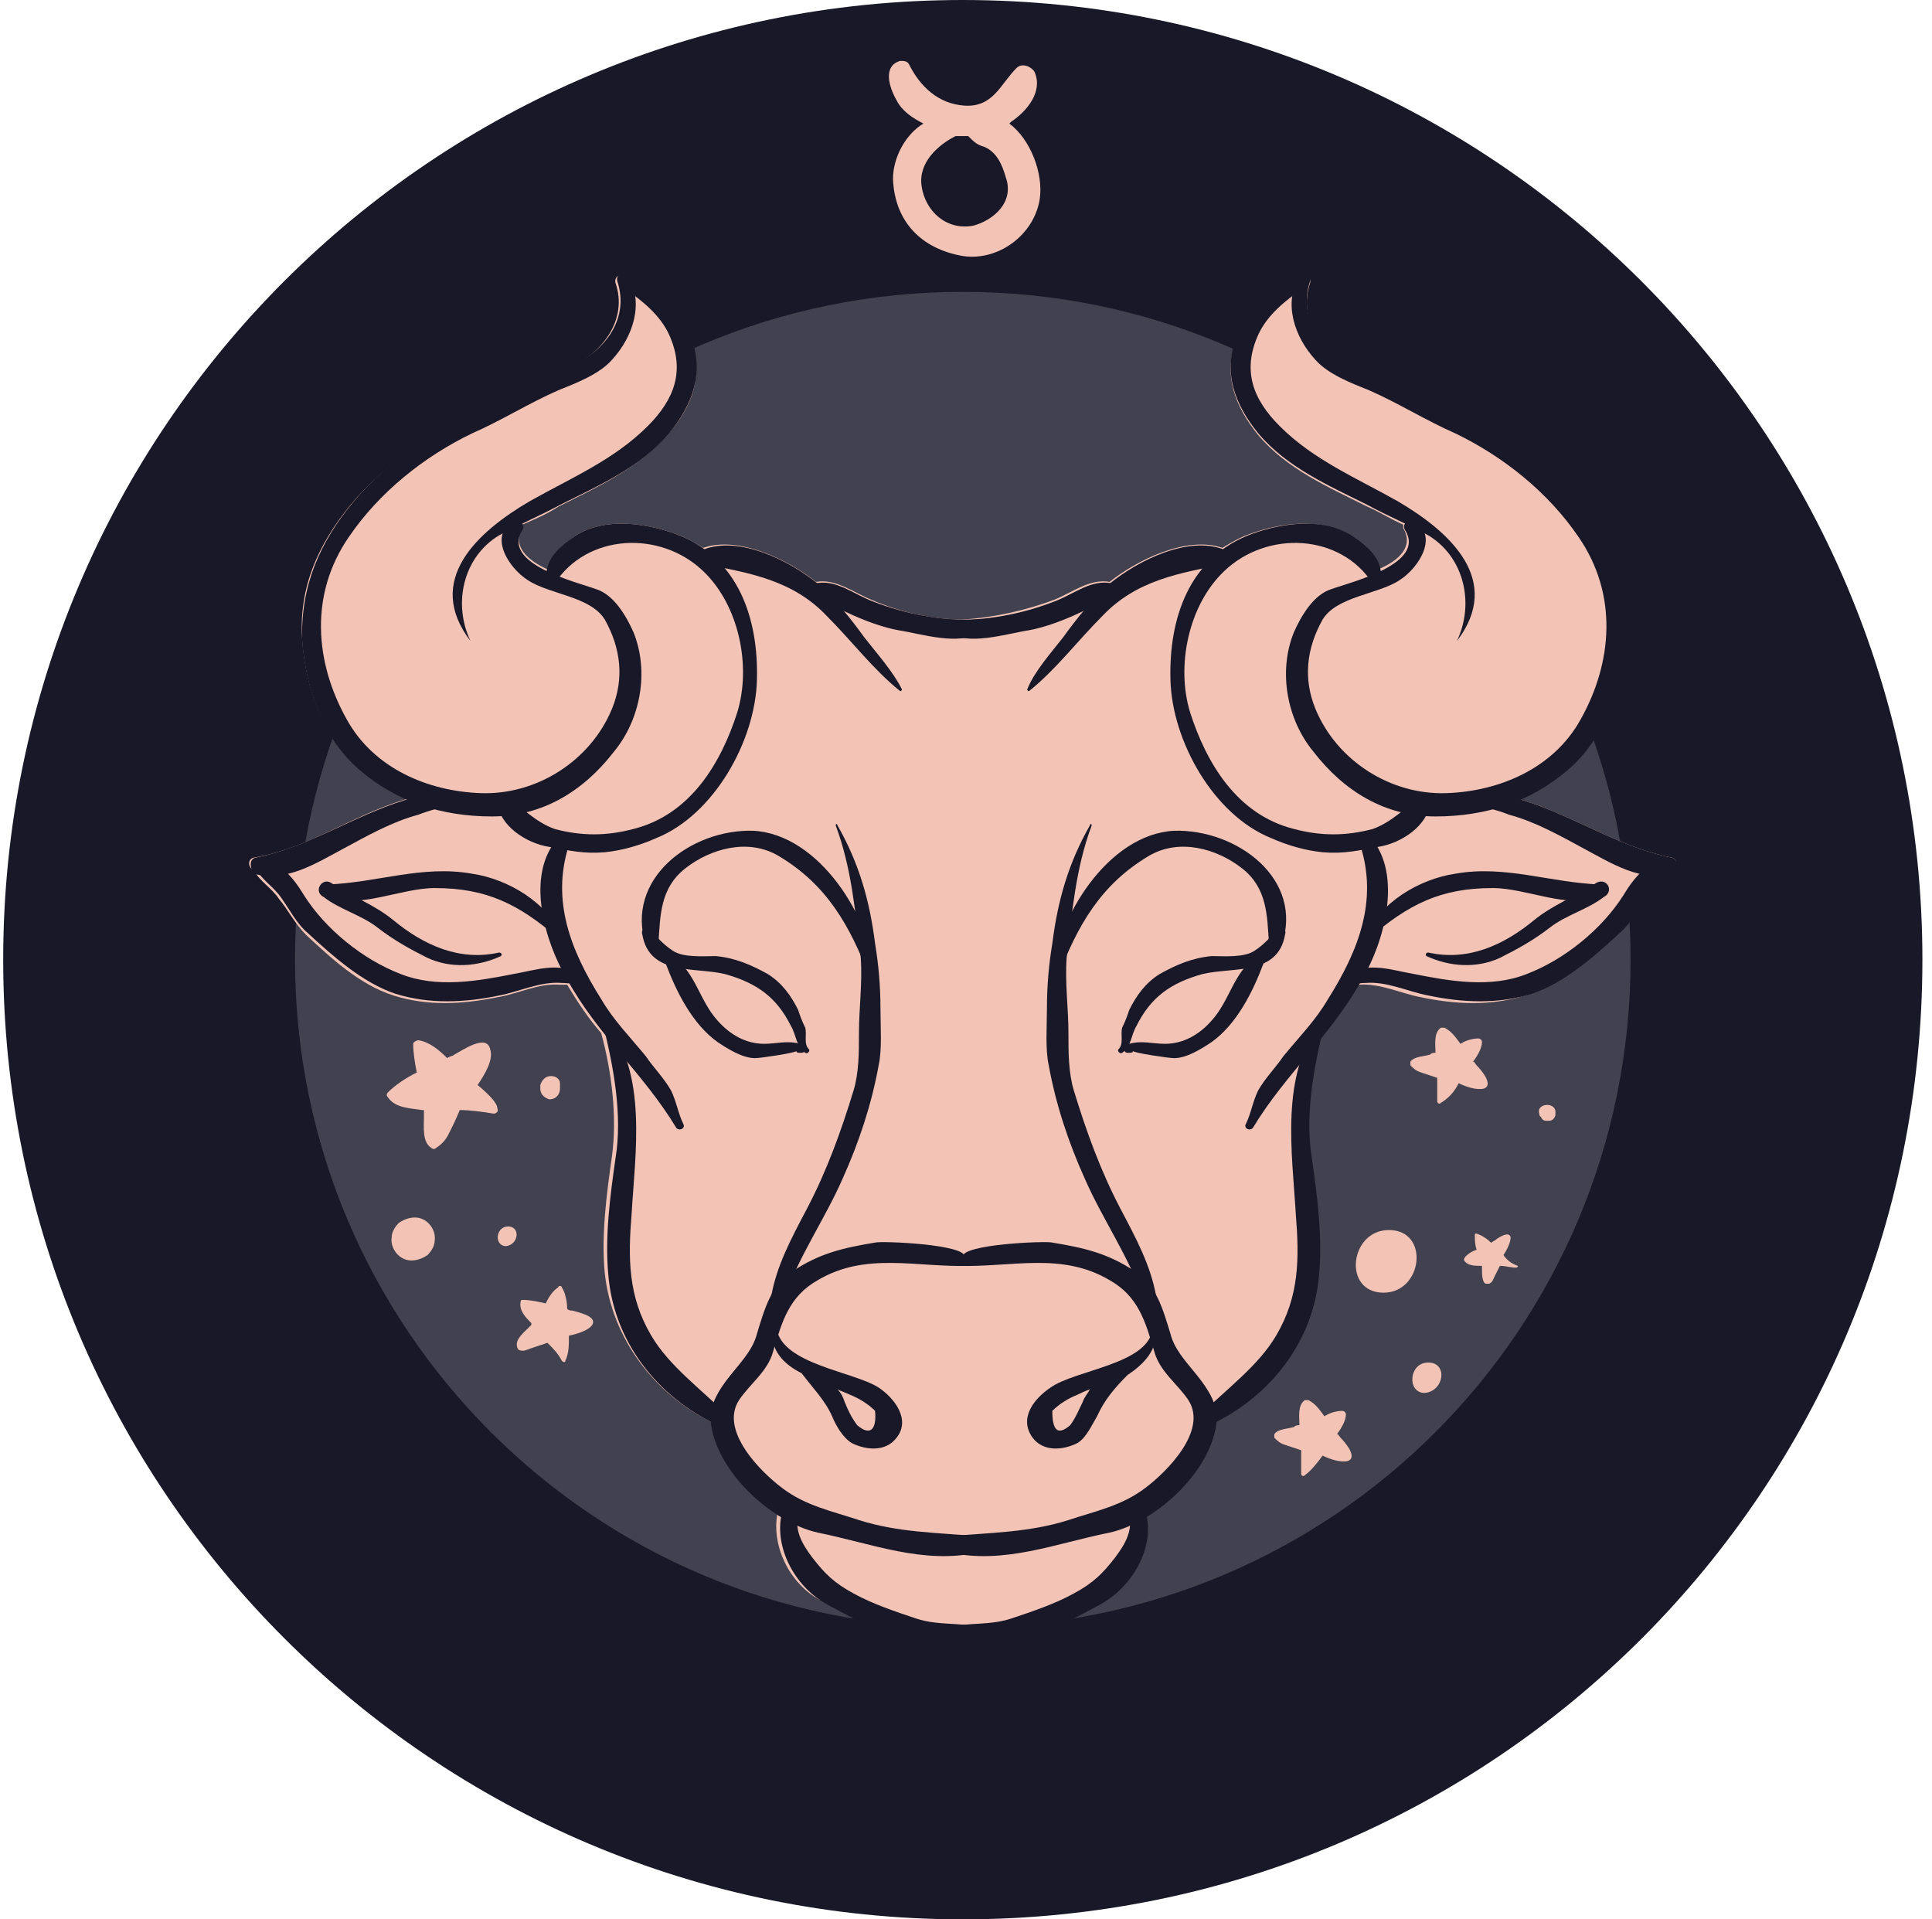 <svg width="151" height="150" viewBox="0 0 151 150" fill="none" xmlns="http://www.w3.org/2000/svg">
<path d="M150.25 75C150.25 33.582 116.668 0 75.25 0C33.832 0 0.25 33.582 0.25 75C0.25 116.418 33.832 150 75.25 150C116.808 150 150.25 116.418 150.25 75Z" fill="#181828"/>
<path d="M127.442 75C127.442 46.175 104.075 22.808 75.25 22.808C46.425 22.808 23.058 46.175 23.058 75C23.058 103.825 46.425 127.192 75.25 127.192C104.215 127.192 127.442 103.825 127.442 75Z" fill="#41414F"/>
<path d="M130.66 67.025C126.463 66.185 123.104 63.806 119.047 62.547C118.907 62.547 118.767 62.407 118.487 62.407C119.886 61.847 121.146 61.008 122.405 60.028C125.343 57.51 126.603 53.592 126.882 49.954C127.162 45.896 125.623 42.538 123.104 39.459C120.306 36.101 116.668 33.862 112.75 32.043C110.371 30.924 108.272 29.804 105.894 28.685C103.375 27.566 101.416 25.047 102.395 22.108C102.535 21.549 101.836 21.269 101.556 21.689H101.416C99.177 22.668 97.638 24.207 96.659 26.446C95.539 29.245 96.519 31.763 98.338 34.002C100.576 36.661 103.795 38.06 106.873 39.599C107.853 40.019 108.692 40.579 109.672 40.998C109.672 41.138 109.672 41.138 109.672 41.278C110.511 42.678 109.392 43.797 107.713 44.496C107.573 43.377 106.453 42.538 105.474 41.838C103.235 40.439 100.157 40.858 97.778 41.698C96.938 41.978 96.239 42.398 95.539 42.817C92.741 41.838 88.823 43.797 86.724 45.476C85.185 45.196 83.785 46.316 82.386 46.875C80.147 47.715 77.629 48.275 75.25 48.414C72.871 48.414 70.353 47.855 68.114 46.875C66.715 46.316 65.315 45.196 63.776 45.476C61.677 43.797 57.759 41.838 54.961 42.817C54.261 42.398 53.562 41.978 52.722 41.698C50.343 40.858 47.265 40.439 45.026 41.838C44.047 42.538 42.927 43.377 42.787 44.496C41.248 43.797 39.989 42.678 40.828 41.278C40.828 41.138 40.968 41.138 40.828 40.998C41.808 40.579 42.787 40.159 43.627 39.599C46.705 38.06 49.784 36.661 52.162 34.002C54.121 31.763 55.101 29.245 53.841 26.446C52.862 24.207 51.323 22.668 49.084 21.689C48.944 21.689 48.944 21.689 48.944 21.689C48.664 21.269 47.965 21.549 48.104 22.108C49.084 24.907 47.125 27.566 44.606 28.685C42.228 29.804 40.129 30.924 37.75 32.043C33.972 33.862 30.194 36.101 27.395 39.459C24.877 42.538 23.338 45.896 23.617 49.954C23.897 53.732 25.157 57.51 28.095 60.028C29.354 61.008 30.614 61.847 32.013 62.407C31.733 62.407 31.593 62.547 31.453 62.547C27.395 63.806 24.037 66.325 19.84 67.025C19.28 67.164 19.42 67.864 19.84 68.004C20.259 68.844 21.239 69.403 21.799 70.243C22.498 71.082 23.058 72.202 23.897 73.041C25.856 74.86 28.095 76.959 30.754 77.799C33.412 78.638 36.071 78.498 38.869 77.939C40.548 77.659 42.088 76.819 43.767 76.959C43.907 76.959 44.187 76.959 44.327 76.959C45.166 78.359 46.006 79.618 46.985 80.737C47.825 83.816 48.244 87.314 47.825 90.392C47.405 93.331 46.985 96.549 47.265 99.487C47.825 104.664 51.183 109.002 55.8 111.241C56.36 113.9 58.459 116.418 60.838 117.957C60.138 120.616 61.677 123.834 64.196 125.094C67.274 126.773 71.332 129.011 74.97 128.312C78.608 128.872 82.666 126.633 85.744 125.094C88.263 123.834 89.802 120.616 89.103 117.957C91.481 116.418 93.72 113.9 94.14 111.241C98.897 109.002 102.256 104.664 102.675 99.487C102.955 96.549 102.535 93.331 102.116 90.392C101.696 87.314 102.116 83.816 102.955 80.737C103.935 79.478 104.914 78.219 105.614 76.959C105.754 76.959 106.034 76.959 106.173 76.959C107.853 76.819 109.532 77.659 111.071 77.939C113.729 78.498 116.528 78.638 119.187 77.799C121.705 76.959 124.084 74.86 126.043 73.041C126.882 72.342 127.442 71.222 128.142 70.243C128.841 69.403 129.681 68.844 130.101 68.004C131.08 67.864 131.22 67.164 130.66 67.025Z" fill="#F3C3B5"/>
<path d="M109.252 39.179C106.034 37.36 102.675 35.961 100.017 33.302C97.918 31.203 97.078 28.965 98.338 26.166C99.037 24.627 100.437 23.508 101.836 22.528C102.256 22.248 101.976 21.269 101.416 21.549C99.177 22.528 97.638 24.067 96.659 26.306C95.539 29.105 96.519 31.623 98.338 33.862C100.576 36.52 103.795 37.92 106.873 39.459C108.412 40.298 110.091 40.998 111.631 41.838C114.429 43.517 115.269 47.155 113.869 50.093C117.507 45.336 113.31 41.558 109.252 39.179Z" fill="#181828"/>
<path d="M123.104 39.319C120.306 35.961 116.668 33.722 112.75 31.903C110.371 30.784 108.272 29.664 105.894 28.545C103.375 27.425 101.416 24.907 102.395 21.968C102.535 21.409 101.836 21.129 101.556 21.549C100.297 23.647 101.136 26.306 102.815 28.125C103.795 29.244 105.614 29.944 107.013 30.504C109.252 31.483 111.491 32.883 113.729 33.862C117.507 35.681 121.006 38.48 123.384 41.978C126.463 46.455 126.043 51.772 123.524 56.25C121.425 60.028 117.228 61.847 113.03 61.987C108.692 62.127 104.494 59.468 102.815 55.41C101.836 53.032 102.116 50.653 103.375 48.414C104.494 46.595 107.713 46.455 109.392 45.336C110.931 44.356 112.47 41.838 110.511 40.718C110.091 40.438 109.532 40.998 109.812 41.418C111.491 44.077 105.614 45.476 104.075 46.035C102.675 46.455 101.696 48.134 101.136 49.394C99.877 52.472 100.576 56.25 102.675 58.769C105.054 61.847 108.272 63.806 112.19 63.806C116.108 63.806 119.606 62.687 122.545 60.168C125.483 57.649 126.742 53.731 127.022 50.093C127.162 45.756 125.623 42.397 123.104 39.319Z" fill="#181828"/>
<path d="M111.071 62.267C109.812 63.106 108.832 64.226 107.293 64.786C105.194 65.345 103.235 65.345 101.136 64.786C96.659 63.666 94.28 59.608 93.02 55.69C91.901 52.052 92.881 47.295 95.679 44.636C99.037 41.418 104.774 41.698 107.293 45.616C107.433 45.896 107.853 45.896 107.853 45.476C108.272 43.797 106.873 42.677 105.614 41.838C103.375 40.438 100.297 40.858 97.918 41.698C92.881 43.517 91.341 48.414 91.481 53.172C91.621 57.929 94.84 63.666 99.317 65.485C100.576 66.045 101.976 66.465 103.375 66.605C105.054 66.745 106.174 66.465 107.713 66.185C109.532 65.905 111.631 64.506 111.771 62.687C111.771 62.267 111.351 62.127 111.071 62.267Z" fill="#181828"/>
<path d="M95.679 42.957C92.881 41.838 88.963 43.797 86.724 45.616C85.325 46.875 84.205 48.274 83.086 49.814C82.106 51.073 80.847 52.472 80.287 53.871C80.287 54.011 80.427 54.011 80.427 54.011C82.526 52.332 84.205 50.093 86.164 48.135C88.823 45.336 92.181 44.776 95.819 44.077C96.239 43.797 96.099 43.097 95.679 42.957Z" fill="#181828"/>
<path d="M87.004 45.616C85.325 45.196 83.925 46.455 82.386 47.015C79.868 47.995 76.929 48.554 74.27 48.414C73.711 48.414 73.571 49.114 73.991 49.394C75.67 50.513 78.608 49.534 80.427 49.254C82.666 48.834 85.185 47.575 87.144 46.455C87.424 46.175 87.424 45.616 87.004 45.616Z" fill="#181828"/>
<path d="M87.563 94.45C86.024 91.511 84.905 88.433 83.925 85.215C83.506 83.816 83.506 82.276 83.506 80.737C83.506 78.778 83.226 76.819 83.366 74.86C83.785 71.362 84.065 67.864 85.325 64.506C85.325 64.366 85.185 64.366 85.185 64.506C83.506 67.444 82.666 70.383 82.246 73.741C81.966 75.42 81.826 77.099 81.826 78.778C81.826 80.177 81.687 81.996 81.966 83.256C82.526 86.334 83.506 89.273 84.765 92.071C86.164 95.289 88.263 98.228 89.382 101.586C89.662 102.146 90.502 102.006 90.362 101.306C89.942 98.927 88.823 96.829 87.563 94.45Z" fill="#181828"/>
<path d="M91.761 64.925C86.584 65.205 82.526 71.782 82.246 76.399C82.246 76.679 82.666 76.679 82.666 76.399C84.205 72.341 86.024 69.123 89.802 66.884C92.181 65.485 95.12 66.325 97.078 67.864C99.037 69.403 99.037 71.502 99.177 73.741C99.177 74.3 100.017 74.44 100.157 73.88C101.976 68.703 96.659 64.785 91.761 64.925Z" fill="#181828"/>
<path d="M99.877 72.621C99.317 73.181 98.897 73.741 98.058 74.3C97.218 74.86 95.679 74.72 94.7 74.72C93.16 74.86 91.901 75.42 90.642 76.119C89.522 76.819 88.823 77.798 88.263 78.918C88.123 79.338 87.983 79.757 87.703 80.317C87.563 80.877 87.843 81.576 87.424 81.996C87.284 82.136 87.563 82.416 87.703 82.276C88.403 81.856 88.403 80.877 88.823 80.177C89.942 77.938 91.481 76.819 94 76.119C96.379 75.56 99.877 76.259 100.437 73.041C100.577 72.621 100.157 72.341 99.877 72.621Z" fill="#181828"/>
<path d="M98.058 74.86C96.379 76.119 96.099 78.218 94.7 79.757C93.72 80.877 92.461 81.576 91.062 81.576C90.082 81.576 89.243 81.297 88.263 81.576C88.123 81.576 87.983 81.716 87.983 81.856C87.843 81.996 87.843 82.276 88.123 82.276H88.263C88.403 82.276 88.543 82.276 88.543 82.136C88.543 82.276 91.341 82.696 91.761 82.696C92.741 82.696 93.86 81.996 94.7 81.437C96.659 80.037 97.918 77.519 98.757 75.28C98.757 75 98.338 74.58 98.058 74.86Z" fill="#181828"/>
<path d="M107.153 65.485C106.733 65.066 106.034 65.485 106.313 66.045C107.713 70.383 106.174 74.3 103.795 78.079C102.815 79.758 101.556 81.017 100.297 82.556C99.737 83.396 98.897 84.235 98.338 85.215C97.918 86.054 97.778 87.034 97.358 87.873C97.218 88.153 97.638 88.433 97.918 88.153C100.437 83.955 104.075 80.877 106.453 76.539C108.132 73.741 109.672 68.424 107.153 65.485Z" fill="#181828"/>
<path d="M103.235 79.897C100.017 83.955 100.996 90.112 101.276 94.869C101.556 98.368 101.556 101.306 99.737 104.384C98.338 106.763 95.819 108.582 93.86 110.541C93.44 110.961 94 111.66 94.56 111.381C99.317 109.142 102.675 104.804 103.095 99.627C103.375 96.688 102.955 93.47 102.536 90.532C101.976 87.173 102.675 83.395 103.515 80.037C103.795 79.897 103.375 79.618 103.235 79.897Z" fill="#181828"/>
<path d="M130.66 67.025C126.463 66.185 123.104 63.806 119.047 62.547C118.207 62.267 114.849 61.428 114.429 62.827C114.429 62.967 114.569 63.107 114.709 63.107C115.549 62.827 117.228 63.386 117.927 63.666C120.026 64.226 121.985 65.345 123.804 66.325C125.903 67.444 128.282 68.984 130.8 68.284C131.08 67.864 131.22 67.164 130.66 67.025Z" fill="#181828"/>
<path d="M130.241 67.024C128.702 67.444 127.722 68.564 126.882 69.963C125.203 72.621 122.265 75 119.327 76.12C116.528 77.239 113.31 76.679 110.511 76.12C108.832 75.84 107.013 75.14 105.334 76.12C105.194 76.26 105.054 76.399 105.194 76.539V76.679C105.194 76.819 105.334 76.819 105.334 76.819C105.754 76.959 106.174 76.819 106.733 76.819C108.412 76.679 110.091 77.519 111.631 77.799C114.289 78.358 117.088 78.498 119.746 77.659C122.265 76.819 124.644 74.72 126.603 72.901C127.442 72.202 128.002 71.082 128.702 70.103C129.401 69.123 130.521 68.564 130.8 67.444C130.94 67.304 130.66 67.024 130.241 67.024Z" fill="#181828"/>
<path d="M125.064 69.124C121.146 68.984 117.648 67.584 113.73 68.284C110.931 68.704 107.853 70.523 106.733 73.181C106.593 73.321 106.873 73.461 107.013 73.321C110.092 70.663 112.61 69.403 116.668 69.403C119.327 69.403 122.545 71.082 125.203 70.103C125.623 69.963 125.623 69.124 125.064 69.124Z" fill="#181828"/>
<path d="M124.784 68.984C123.105 70.103 121.425 70.663 119.886 71.922C117.507 73.881 114.709 75.14 111.631 74.441C111.491 74.441 111.351 74.581 111.491 74.72C113.31 75.56 115.409 75.7 117.228 74.86C118.627 74.161 119.886 73.461 121.146 72.482C122.405 71.502 124.084 71.082 125.343 70.103C126.183 69.683 125.623 68.564 124.784 68.984Z" fill="#181828"/>
<path d="M91.481 104.245C90.922 102.426 90.362 100.327 88.683 99.347C86.584 97.948 84.765 97.528 82.246 97.109C81.687 96.969 75.11 97.248 75.25 98.228C75.25 97.808 74.41 97.808 74.41 98.228V98.368C74.41 98.648 74.55 98.927 74.83 98.927C79.028 99.067 82.946 97.808 86.724 100.047C88.963 101.306 89.522 103.265 90.222 105.644C90.642 107.183 92.041 108.163 92.881 109.422C94.42 111.801 91.201 115.019 89.522 116.278C87.703 117.678 85.605 118.097 83.506 118.797C80.427 119.776 77.349 119.776 74.27 120.056C73.571 120.056 73.291 121.176 74.131 121.316C78.468 122.295 82.526 120.616 86.724 119.776C90.502 118.937 95.119 114.599 95.119 110.541C94.7 107.883 92.041 106.483 91.481 104.245Z" fill="#181828"/>
<path d="M89.243 117.397C89.103 116.978 88.543 117.118 88.403 117.537C88.263 117.817 88.263 117.957 88.263 118.237C88.543 119.636 87.983 120.616 87.144 121.735C86.164 122.995 85.465 123.694 83.925 124.534C82.386 125.373 80.707 125.933 79.028 126.493C77.349 127.052 75.67 126.772 73.991 127.192C73.431 127.332 73.431 128.172 73.991 128.312C77.909 129.851 82.666 127.192 86.024 125.373C88.823 123.834 90.642 120.196 89.243 117.397Z" fill="#181828"/>
<path d="M90.362 103.824C90.362 103.685 90.082 103.685 90.082 103.824C89.802 106.623 84.065 107.043 82.106 108.442C80.847 109.282 79.588 110.821 80.707 112.36C81.547 113.479 83.086 113.339 84.205 112.78C84.905 112.36 85.325 111.38 85.745 110.681C86.304 109.421 87.144 108.442 88.123 107.462C89.383 106.623 90.502 105.504 90.362 103.824ZM84.625 109.561C84.345 110.121 84.065 110.821 83.646 111.38C82.666 112.22 82.246 111.8 82.246 110.261C82.806 109.701 83.506 109.282 84.205 109.002C84.485 108.862 84.765 108.722 85.185 108.582C85.045 108.862 84.765 109.142 84.625 109.561Z" fill="#181828"/>
<path d="M41.388 39.179C44.606 37.36 47.964 35.961 50.623 33.302C52.722 31.203 53.561 28.965 52.302 26.166C51.602 24.627 50.203 23.508 48.804 22.528C48.384 22.248 48.664 21.269 49.224 21.549C51.462 22.528 53.002 24.067 53.981 26.306C55.101 29.105 54.121 31.623 52.302 33.862C50.063 36.52 46.845 37.92 43.767 39.459C42.227 40.298 40.548 40.998 39.009 41.838C36.211 43.517 35.371 47.155 36.77 50.093C33.132 45.336 37.33 41.558 41.388 39.179Z" fill="#181828"/>
<path d="M27.535 39.319C30.334 35.961 33.972 33.722 37.89 31.903C40.269 30.784 42.367 29.664 44.746 28.545C47.265 27.425 49.224 24.907 48.244 21.968C48.104 21.409 48.804 21.129 49.084 21.549C50.343 23.647 49.504 26.306 47.825 28.125C46.845 29.244 45.026 29.944 43.627 30.504C41.388 31.483 39.149 32.883 36.91 33.862C33.132 35.681 29.634 38.48 27.256 41.978C24.177 46.455 24.597 51.772 27.116 56.25C29.215 60.028 33.412 61.847 37.61 61.987C41.948 62.127 46.145 59.468 47.825 55.41C48.804 53.032 48.524 50.653 47.265 48.414C46.145 46.595 42.927 46.455 41.248 45.336C39.709 44.356 38.17 41.838 40.129 40.718C40.548 40.438 41.108 40.998 40.828 41.418C39.149 44.077 45.026 45.476 46.565 46.035C47.965 46.455 48.944 48.134 49.504 49.394C50.763 52.472 50.063 56.25 47.965 58.769C45.586 61.847 42.367 63.806 38.45 63.806C34.532 63.806 31.034 62.687 28.095 60.168C25.157 57.649 23.897 53.731 23.617 50.093C23.477 45.756 25.017 42.397 27.535 39.319Z" fill="#181828"/>
<path d="M39.569 62.267C40.828 63.106 41.808 64.226 43.347 64.786C45.446 65.345 47.405 65.345 49.504 64.786C53.981 63.666 56.36 59.608 57.619 55.69C58.739 52.052 57.759 47.295 54.961 44.636C51.603 41.418 45.866 41.698 43.347 45.616C43.207 45.896 42.787 45.896 42.787 45.476C42.367 43.797 43.767 42.677 45.026 41.838C47.265 40.438 50.343 40.858 52.722 41.698C57.759 43.517 59.298 48.414 59.159 53.172C59.019 57.929 55.8 63.666 51.323 65.485C50.063 66.045 48.664 66.465 47.265 66.605C45.586 66.745 44.466 66.465 42.927 66.185C41.108 65.905 39.009 64.506 38.869 62.687C38.869 62.267 39.289 62.127 39.569 62.267Z" fill="#181828"/>
<path d="M54.961 42.957C57.759 41.838 61.677 43.797 63.916 45.616C65.315 46.875 66.435 48.274 67.554 49.814C68.534 51.073 69.793 52.472 70.492 53.871C70.492 54.011 70.353 54.011 70.353 54.011C68.254 52.332 66.575 50.093 64.616 48.135C61.957 45.336 58.599 44.776 54.961 44.077C54.401 43.797 54.541 43.097 54.961 42.957Z" fill="#181828"/>
<path d="M63.636 45.616C65.315 45.196 66.715 46.455 68.254 47.015C70.772 47.995 73.711 48.554 76.369 48.414C76.929 48.414 77.069 49.114 76.649 49.394C74.97 50.513 72.032 49.534 70.213 49.254C67.974 48.834 65.455 47.575 63.496 46.455C63.216 46.175 63.356 45.616 63.636 45.616Z" fill="#181828"/>
<path d="M63.076 94.45C64.616 91.511 65.735 88.433 66.715 85.215C67.134 83.816 67.134 82.276 67.134 80.737C67.134 78.778 67.414 76.819 67.274 74.86C66.854 71.362 66.575 67.864 65.315 64.506C65.315 64.366 65.455 64.366 65.455 64.506C67.134 67.444 67.974 70.383 68.394 73.741C68.673 75.42 68.813 77.099 68.813 78.778C68.813 80.177 68.953 81.996 68.673 83.256C68.114 86.334 67.134 89.273 65.875 92.071C64.476 95.289 62.377 98.228 61.257 101.586C61.117 102.146 60.138 102.006 60.278 101.306C60.698 98.927 61.817 96.829 63.076 94.45Z" fill="#181828"/>
<path d="M58.879 64.925C64.056 65.205 68.114 71.782 68.394 76.399C68.394 76.679 67.974 76.679 67.974 76.399C66.435 72.341 64.616 69.123 60.838 66.884C58.459 65.485 55.52 66.325 53.562 67.864C51.602 69.403 51.602 71.502 51.463 73.741C51.463 74.3 50.623 74.44 50.483 73.88C48.804 68.703 53.981 64.785 58.879 64.925Z" fill="#181828"/>
<path d="M50.763 72.621C51.323 73.181 51.742 73.741 52.582 74.3C53.422 74.86 54.961 74.72 55.94 74.72C57.479 74.86 58.739 75.42 59.998 76.119C61.117 76.819 61.817 77.798 62.377 78.918C62.517 79.338 62.657 79.757 62.936 80.317C63.076 80.877 62.797 81.576 63.216 81.996C63.356 82.136 63.076 82.416 62.936 82.276C62.237 81.856 62.237 80.877 61.817 80.177C60.698 77.938 59.158 76.819 56.64 76.119C54.261 75.56 50.763 76.259 50.203 73.041C50.063 72.621 50.483 72.341 50.763 72.621Z" fill="#181828"/>
<path d="M52.722 74.86C54.401 76.119 54.681 78.218 56.08 79.757C57.06 80.877 58.319 81.576 59.718 81.576C60.698 81.576 61.537 81.297 62.517 81.576C62.657 81.576 62.797 81.716 62.797 81.856C62.937 81.996 62.937 82.276 62.657 82.276H62.517C62.377 82.276 62.237 82.276 62.237 82.136C62.237 82.276 59.438 82.696 59.019 82.696C58.039 82.696 56.92 81.996 56.08 81.437C54.121 80.037 52.862 77.519 52.022 75.28C51.883 75 52.302 74.58 52.722 74.86Z" fill="#181828"/>
<path d="M43.627 65.485C44.047 65.066 44.746 65.485 44.466 66.045C43.067 70.383 44.606 74.3 46.985 78.079C47.965 79.758 49.224 81.017 50.483 82.556C51.043 83.396 51.882 84.235 52.442 85.215C52.862 86.054 53.002 87.034 53.422 87.873C53.562 88.153 53.142 88.433 52.862 88.153C50.343 83.955 46.705 80.877 44.326 76.539C42.647 73.741 40.968 68.424 43.627 65.485Z" fill="#181828"/>
<path d="M47.405 79.897C50.623 83.955 49.644 90.112 49.364 94.869C49.084 98.368 49.084 101.306 50.903 104.384C52.302 106.763 54.821 108.582 56.78 110.541C57.2 110.961 56.64 111.66 56.08 111.381C51.323 109.142 47.965 104.804 47.545 99.627C47.265 96.688 47.685 93.47 48.105 90.532C48.664 87.173 47.965 83.395 47.125 80.037C46.985 79.897 47.265 79.618 47.405 79.897Z" fill="#181828"/>
<path d="M19.979 67.025C24.177 66.185 27.535 63.806 31.593 62.547C32.433 62.267 35.791 61.428 36.211 62.827C36.211 62.967 36.071 63.107 35.931 63.107C35.091 62.827 33.412 63.386 32.713 63.666C30.614 64.226 28.655 65.345 26.836 66.325C24.737 67.444 22.358 68.984 19.84 68.284C19.56 67.864 19.42 67.164 19.979 67.025Z" fill="#181828"/>
<path d="M20.399 67.024C21.938 67.444 22.918 68.564 23.757 69.963C25.436 72.621 28.375 75 31.313 76.12C34.112 77.239 37.33 76.679 40.129 76.12C41.808 75.84 43.627 75.14 45.306 76.12C45.446 76.26 45.586 76.399 45.446 76.539V76.679C45.446 76.819 45.306 76.819 45.306 76.819C44.886 76.959 44.466 76.819 43.907 76.819C42.228 76.679 40.548 77.519 39.009 77.799C36.351 78.358 33.552 78.498 30.894 77.659C28.375 76.819 25.996 74.72 24.037 72.901C23.198 72.202 22.638 71.082 21.938 70.103C21.239 69.123 20.119 68.564 19.84 67.444C19.7 67.304 20.119 67.024 20.399 67.024Z" fill="#181828"/>
<path d="M25.576 69.124C29.494 68.984 32.992 67.584 36.91 68.284C39.709 68.704 42.787 70.523 43.907 73.181C44.047 73.321 43.767 73.461 43.627 73.321C40.548 70.663 38.03 69.403 33.972 69.403C31.313 69.403 28.095 71.082 25.436 70.103C25.017 69.963 25.017 69.124 25.576 69.124Z" fill="#181828"/>
<path d="M25.856 68.984C27.535 70.103 29.215 70.663 30.754 71.922C33.132 73.881 35.931 75.14 39.009 74.441C39.149 74.441 39.289 74.581 39.149 74.72C37.33 75.56 35.231 75.7 33.412 74.86C32.013 74.161 30.754 73.461 29.494 72.482C28.235 71.502 26.556 71.082 25.297 70.103C24.457 69.683 25.157 68.564 25.856 68.984Z" fill="#181828"/>
<path d="M59.158 104.245C59.718 102.426 60.278 100.327 61.957 99.347C64.056 97.948 65.875 97.528 68.394 97.109C68.953 96.969 75.53 97.248 75.39 98.228C75.39 97.808 76.229 97.808 76.229 98.228V98.368C76.229 98.648 76.09 98.927 75.81 98.927C71.612 99.067 67.694 97.808 63.916 100.047C61.677 101.306 61.117 103.265 60.418 105.644C59.998 107.183 58.599 108.163 57.759 109.422C56.22 111.801 59.438 115.019 61.117 116.278C62.937 117.678 65.035 118.097 67.134 118.797C70.213 119.776 73.291 119.776 76.369 120.056C77.069 120.056 77.349 121.176 76.509 121.316C72.172 122.295 68.114 120.616 63.916 119.776C60.138 118.937 55.52 114.599 55.52 110.541C55.94 107.883 58.599 106.483 59.158 104.245Z" fill="#181828"/>
<path d="M61.397 117.397C61.537 116.978 62.097 117.118 62.237 117.537C62.377 117.817 62.377 117.957 62.377 118.237C62.097 119.636 62.657 120.616 63.496 121.735C64.476 122.995 65.175 123.694 66.715 124.534C68.254 125.373 69.933 125.933 71.612 126.493C73.291 127.052 74.97 126.772 76.649 127.192C77.209 127.332 77.209 128.172 76.649 128.312C72.731 129.851 67.974 127.192 64.616 125.373C61.817 123.834 60.138 120.196 61.397 117.397Z" fill="#181828"/>
<path d="M62.657 107.323C63.496 108.442 64.476 109.421 65.035 110.681C65.315 111.38 65.875 112.36 66.575 112.78C67.694 113.339 69.233 113.479 70.073 112.36C71.192 110.961 69.933 109.282 68.674 108.442C66.715 107.183 61.117 106.623 60.698 103.824C60.698 103.685 60.418 103.685 60.418 103.824C60.138 105.504 61.258 106.623 62.657 107.323ZM65.455 108.582C65.735 108.722 66.155 108.862 66.435 109.002C67.134 109.282 67.834 109.701 68.394 110.261C68.534 111.8 67.974 112.22 66.994 111.38C66.575 110.821 66.295 110.261 66.015 109.561C65.875 109.142 65.735 108.862 65.455 108.582Z" fill="#181828"/>
<path d="M37.33 84.795C37.89 83.956 38.59 82.836 38.31 81.996C38.03 80.737 36.071 82.136 35.511 82.416C35.371 82.556 35.092 82.556 34.952 82.696C34.252 81.996 33.552 81.437 32.713 81.297C32.573 81.297 32.293 81.437 32.293 81.577C32.293 82.276 32.433 83.116 32.573 83.816C31.733 84.235 30.894 84.795 30.334 85.355C30.194 85.495 30.194 85.635 30.334 85.775C30.894 86.614 32.153 86.614 32.993 86.754H33.133C33.133 86.894 33.133 87.174 33.133 87.314C33.133 88.013 32.993 89.273 33.692 89.692C33.832 89.832 33.972 89.832 34.112 89.692C34.532 89.412 34.812 89.133 35.092 88.573C35.371 88.013 35.651 87.454 35.931 86.754C36.771 86.754 37.75 86.894 38.59 87.034C38.73 87.034 39.009 86.894 38.87 86.614C38.87 86.194 38.17 85.495 37.33 84.795Z" fill="#F3C3B5"/>
<path d="M117.507 98.088C117.787 97.668 118.067 97.108 118.067 96.688C117.927 96.129 116.948 96.828 116.808 96.968C116.668 96.968 116.668 97.108 116.528 97.108C116.248 96.828 115.828 96.548 115.409 96.408C115.269 96.408 115.269 96.408 115.269 96.548C115.269 96.828 115.269 97.248 115.409 97.668C114.989 97.808 114.569 98.088 114.429 98.367V98.507C114.709 98.927 115.269 98.927 115.688 98.927C115.688 98.927 115.688 98.927 115.828 98.927C115.828 99.067 115.828 99.067 115.828 99.207C115.828 99.487 115.828 100.186 116.108 100.326C116.108 100.326 116.248 100.326 116.388 100.326C116.668 100.186 116.668 100.047 116.808 99.767C116.948 99.487 117.088 99.207 117.228 98.927C117.647 98.927 118.067 99.067 118.487 99.067C118.627 99.067 118.627 98.927 118.627 98.927C118.207 98.787 117.787 98.507 117.507 98.088Z" fill="#F3C3B5"/>
<path d="M44.466 104.384C45.166 104.244 46.006 103.964 46.285 103.545C46.705 102.845 45.166 102.565 44.746 102.425C44.606 102.425 44.466 102.425 44.327 102.285C44.327 101.726 44.187 101.026 43.907 100.606C43.907 100.466 43.627 100.466 43.627 100.606C43.207 100.886 42.927 101.306 42.647 101.865C42.088 101.726 41.388 101.586 40.828 101.586C40.688 101.586 40.688 101.726 40.688 101.726C40.548 102.425 41.108 102.985 41.528 103.405C41.528 103.405 41.528 103.405 41.528 103.545C41.388 103.685 41.388 103.685 41.248 103.824C40.968 104.104 40.269 104.664 40.409 105.224C40.409 105.364 40.548 105.504 40.548 105.504C40.968 105.643 41.108 105.504 41.528 105.364C41.948 105.224 42.367 105.084 42.787 104.944C43.207 105.364 43.627 105.783 43.907 106.343C44.047 106.483 44.187 106.483 44.187 106.343C44.466 105.783 44.466 105.084 44.466 104.384Z" fill="#F3C3B5"/>
<path d="M103.375 113.759C103.935 114.039 104.774 114.319 105.334 114.179C106.174 113.899 105.054 112.64 104.774 112.36C104.634 112.22 104.634 112.08 104.494 112.08C104.914 111.52 105.194 110.961 105.194 110.541C105.194 110.401 105.054 110.261 104.914 110.261C104.494 110.261 103.935 110.401 103.515 110.681C103.095 110.121 102.815 109.701 102.256 109.421C102.256 109.421 102.116 109.421 101.976 109.421C101.416 109.841 101.556 110.681 101.556 111.24C101.556 111.24 101.556 111.24 101.556 111.38C101.416 111.38 101.276 111.38 101.136 111.52C100.716 111.66 99.877 111.66 99.597 112.08C99.597 112.22 99.597 112.36 99.597 112.36C99.877 112.64 100.017 112.78 100.437 112.92C100.856 113.059 101.276 113.199 101.696 113.339C101.696 113.899 101.696 114.459 101.696 115.158C101.696 115.298 101.836 115.438 101.976 115.298C102.535 114.878 102.955 114.319 103.375 113.759Z" fill="#F3C3B5"/>
<path d="M114.009 84.655C114.569 84.935 115.409 85.215 115.968 85.075C116.808 84.795 115.688 83.535 115.409 83.256C115.269 83.116 115.269 82.976 115.129 82.976C115.548 82.416 115.828 81.856 115.828 81.436C115.828 81.297 115.688 81.157 115.548 81.157C115.129 81.157 114.569 81.297 114.149 81.576C113.729 81.017 113.45 80.597 112.89 80.317C112.89 80.317 112.75 80.317 112.61 80.317C112.05 80.737 112.19 81.576 112.19 82.136C112.19 82.136 112.19 82.136 112.19 82.276C112.05 82.276 111.91 82.276 111.77 82.416C111.351 82.556 110.511 82.556 110.231 82.976C110.231 83.116 110.231 83.256 110.231 83.256C110.511 83.535 110.651 83.675 111.071 83.815C111.491 83.955 111.91 84.095 112.33 84.235C112.33 84.795 112.33 85.494 112.33 86.054C112.33 86.194 112.47 86.334 112.61 86.194C113.31 85.774 113.729 85.215 114.009 84.655Z" fill="#F3C3B5"/>
<path d="M32.433 95.149C32.013 95.149 31.593 95.289 31.174 95.569C30.894 95.849 30.614 96.269 30.614 96.689C30.474 97.528 31.174 98.508 32.153 98.508C32.573 98.508 32.993 98.368 33.412 98.088C33.692 97.808 33.972 97.388 33.972 96.968C34.112 96.129 33.412 95.149 32.433 95.149Z" fill="#F3C3B5"/>
<path d="M39.709 95.849C38.73 95.849 38.59 97.388 39.569 97.388C40.548 97.248 40.688 95.849 39.709 95.849Z" fill="#F3C3B5"/>
<path d="M120.306 87.033C120.306 87.173 120.306 87.173 120.446 87.313C120.586 87.593 120.726 87.593 121.006 87.593C121.146 87.593 121.425 87.593 121.565 87.173V87.033C121.705 86.054 120.026 86.194 120.306 87.033Z" fill="#F3C3B5"/>
<path d="M108.552 96.129C105.474 96.129 104.914 101.026 108.132 101.026C111.211 101.026 111.77 96.129 108.552 96.129Z" fill="#F3C3B5"/>
<path d="M111.631 106.483C110.091 106.483 109.951 108.862 111.351 108.862C112.89 108.722 113.17 106.483 111.631 106.483Z" fill="#F3C3B5"/>
<path d="M43.767 84.655C43.767 84.375 43.487 84.096 43.067 84.096C42.647 84.096 42.368 84.375 42.228 84.795C42.228 84.935 42.228 84.935 42.228 85.075C42.228 85.495 42.508 85.775 42.927 85.915C43.487 85.915 43.767 85.495 43.767 85.075V84.655Z" fill="#F3C3B5"/>
<path d="M78.888 9.655L79.028 9.515C80.287 8.675 81.547 7.136 80.847 5.597C80.567 5.177 79.868 4.897 79.448 5.317C78.189 6.576 77.629 8.395 75.39 8.255C73.291 8.116 71.892 6.716 71.052 5.037C70.912 4.757 70.632 4.757 70.353 4.757C68.953 5.177 69.513 6.856 70.073 7.836C70.493 8.675 71.332 9.235 72.172 9.655C70.772 10.494 69.793 12.313 69.793 13.992C69.933 17.351 72.032 19.45 75.25 20.009C78.049 20.429 80.847 18.33 81.267 15.532C81.547 13.573 80.567 10.914 78.888 9.655ZM76.09 17.631C73.991 18.05 72.312 16.511 72.032 14.552C71.752 12.733 73.291 11.334 74.69 10.634C74.97 10.634 75.39 10.634 75.67 10.634C76.09 11.054 76.369 11.334 76.929 11.474C77.909 11.893 78.328 12.873 78.608 13.852C79.308 15.811 77.629 17.211 76.09 17.631Z" fill="#F3C3B5"/>
</svg>
